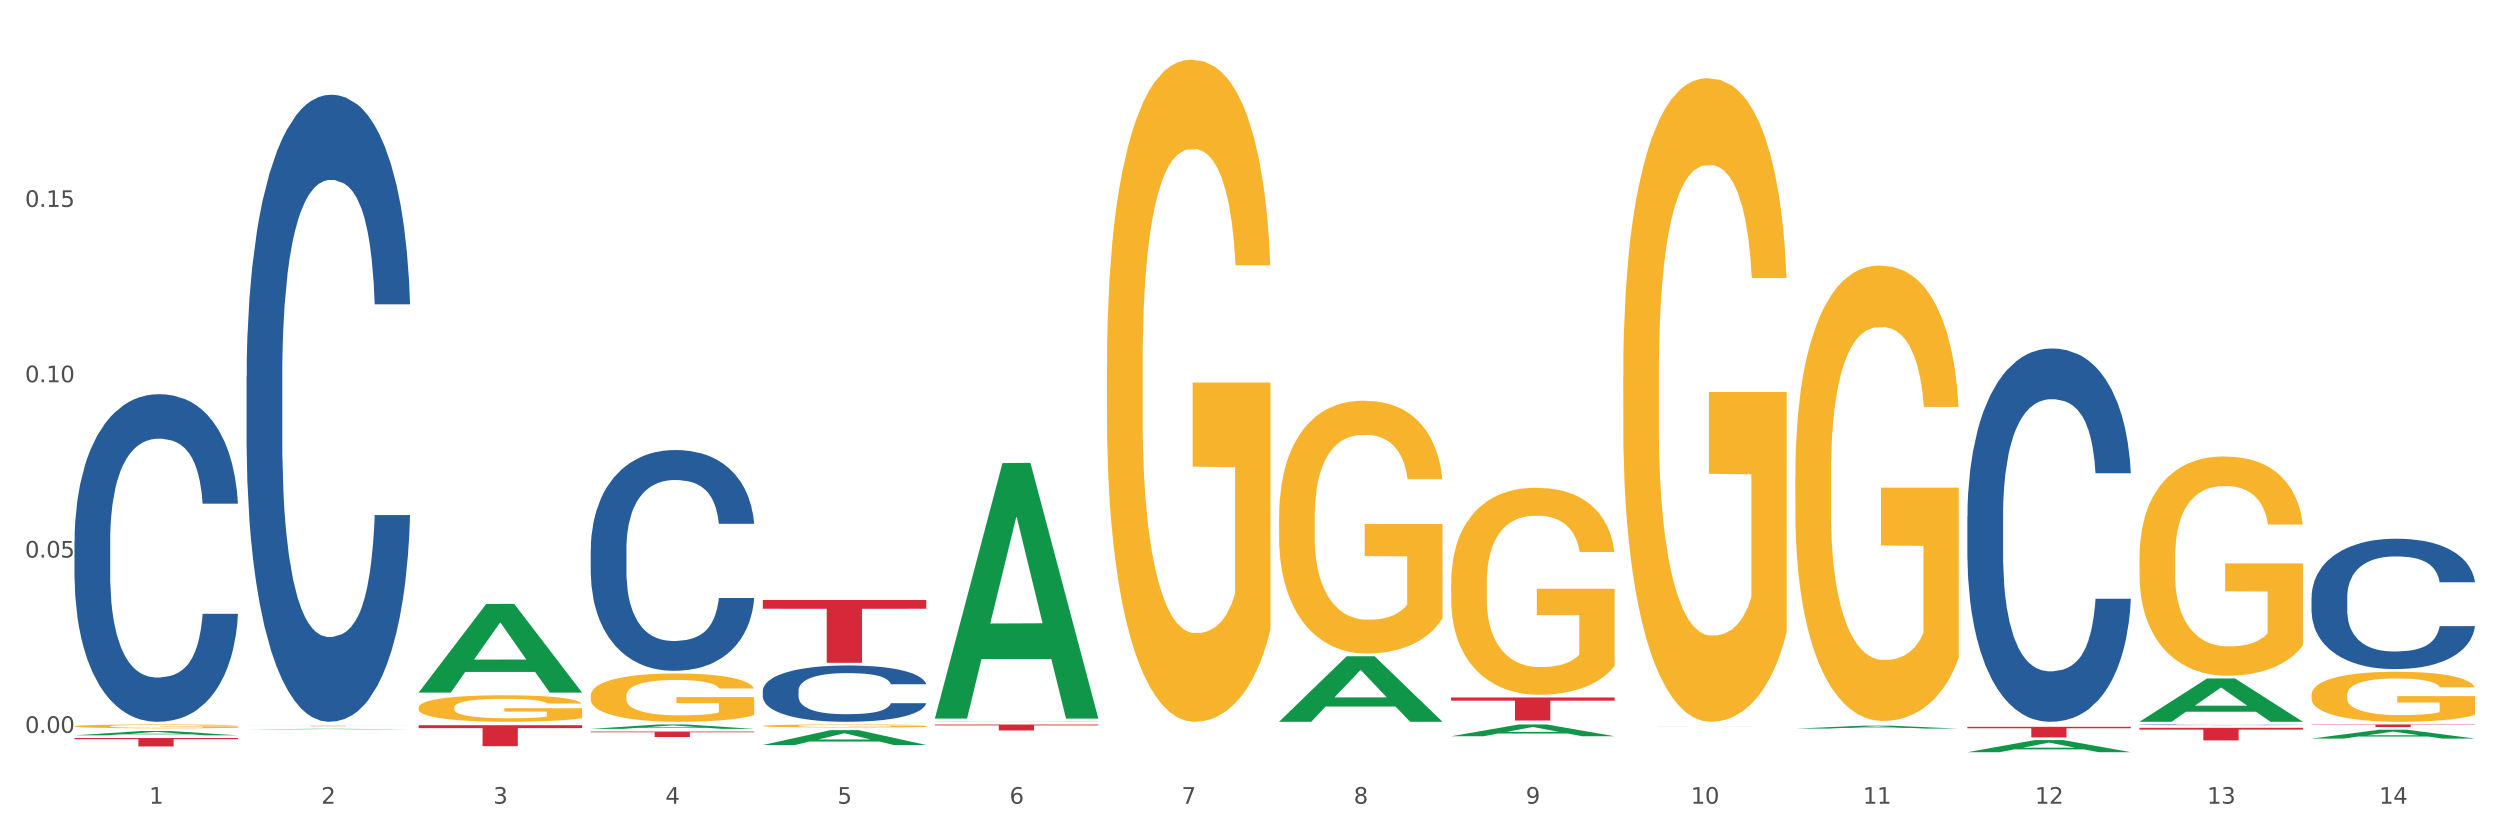 <?xml version="1.0" encoding="utf-8" standalone="no"?>
<!DOCTYPE svg PUBLIC "-//W3C//DTD SVG 1.1//EN"
  "http://www.w3.org/Graphics/SVG/1.1/DTD/svg11.dtd">
<svg xmlns:xlink="http://www.w3.org/1999/xlink" width="1080pt" height="360pt" viewBox="0 0 1080 360" xmlns="http://www.w3.org/2000/svg" version="1.1">
 <rect x="0" y="0" width="1080" height="360" fill="#333333" stroke="none"/>
 <defs>
  <style type="text/css">*{stroke-linejoin: round; stroke-linecap: butt}</style>
 </defs>
 <g id="figure_1">
  <g id="patch_1">
   <path d="M 0 360 
L 1080 360 
L 1080 0 
L 0 0 
z
" style="fill: #ffffff; stroke: #ffffff; stroke-linejoin: miter"/>
  </g>
  <g id="axes_1">
   <g id="matplotlib.axis_1">
    <g id="xtick_1">
     <g id="text_1">
      <!-- 1 -->
      <g style="fill: #4d4d4d" transform="translate(64.432 347.204) scale(0.096 -0.096)">
       <defs>
        <path id="DejaVuSans-31" d="M 794 531 
L 1825 531 
L 1825 4091 
L 703 3866 
L 703 4441 
L 1819 4666 
L 2450 4666 
L 2450 531 
L 3481 531 
L 3481 0 
L 794 0 
L 794 531 
z
" transform="scale(0.016)"/>
       </defs>
       <use xlink:href="#DejaVuSans-31"/>
      </g>
     </g>
    </g>
    <g id="xtick_2">
     <g id="text_2">
      <!-- 2 -->
      <g style="fill: #4d4d4d" transform="translate(138.771 347.204) scale(0.096 -0.096)">
       <defs>
        <path id="DejaVuSans-32" d="M 1228 531 
L 3431 531 
L 3431 0 
L 469 0 
L 469 531 
Q 828 903 1448 1529 
Q 2069 2156 2228 2338 
Q 2531 2678 2651 2914 
Q 2772 3150 2772 3378 
Q 2772 3750 2511 3984 
Q 2250 4219 1831 4219 
Q 1534 4219 1204 4116 
Q 875 4013 500 3803 
L 500 4441 
Q 881 4594 1212 4672 
Q 1544 4750 1819 4750 
Q 2544 4750 2975 4387 
Q 3406 4025 3406 3419 
Q 3406 3131 3298 2873 
Q 3191 2616 2906 2266 
Q 2828 2175 2409 1742 
Q 1991 1309 1228 531 
z
" transform="scale(0.016)"/>
       </defs>
       <use xlink:href="#DejaVuSans-32"/>
      </g>
     </g>
    </g>
    <g id="xtick_3">
     <g id="text_3">
      <!-- 3 -->
      <g style="fill: #4d4d4d" transform="translate(213.109 347.204) scale(0.096 -0.096)">
       <defs>
        <path id="DejaVuSans-33" d="M 2597 2516 
Q 3050 2419 3304 2112 
Q 3559 1806 3559 1356 
Q 3559 666 3084 287 
Q 2609 -91 1734 -91 
Q 1441 -91 1130 -33 
Q 819 25 488 141 
L 488 750 
Q 750 597 1062 519 
Q 1375 441 1716 441 
Q 2309 441 2620 675 
Q 2931 909 2931 1356 
Q 2931 1769 2642 2001 
Q 2353 2234 1838 2234 
L 1294 2234 
L 1294 2753 
L 1863 2753 
Q 2328 2753 2575 2939 
Q 2822 3125 2822 3475 
Q 2822 3834 2567 4026 
Q 2313 4219 1838 4219 
Q 1578 4219 1281 4162 
Q 984 4106 628 3988 
L 628 4550 
Q 988 4650 1302 4700 
Q 1616 4750 1894 4750 
Q 2613 4750 3031 4423 
Q 3450 4097 3450 3541 
Q 3450 3153 3228 2886 
Q 3006 2619 2597 2516 
z
" transform="scale(0.016)"/>
       </defs>
       <use xlink:href="#DejaVuSans-33"/>
      </g>
     </g>
    </g>
    <g id="xtick_4">
     <g id="text_4">
      <!-- 4 -->
      <g style="fill: #4d4d4d" transform="translate(287.448 347.204) scale(0.096 -0.096)">
       <defs>
        <path id="DejaVuSans-34" d="M 2419 4116 
L 825 1625 
L 2419 1625 
L 2419 4116 
z
M 2253 4666 
L 3047 4666 
L 3047 1625 
L 3713 1625 
L 3713 1100 
L 3047 1100 
L 3047 0 
L 2419 0 
L 2419 1100 
L 313 1100 
L 313 1709 
L 2253 4666 
z
" transform="scale(0.016)"/>
       </defs>
       <use xlink:href="#DejaVuSans-34"/>
      </g>
     </g>
    </g>
    <g id="xtick_5">
     <g id="text_5">
      <!-- 5 -->
      <g style="fill: #4d4d4d" transform="translate(361.787 347.204) scale(0.096 -0.096)">
       <defs>
        <path id="DejaVuSans-35" d="M 691 4666 
L 3169 4666 
L 3169 4134 
L 1269 4134 
L 1269 2991 
Q 1406 3038 1543 3061 
Q 1681 3084 1819 3084 
Q 2600 3084 3056 2656 
Q 3513 2228 3513 1497 
Q 3513 744 3044 326 
Q 2575 -91 1722 -91 
Q 1428 -91 1123 -41 
Q 819 9 494 109 
L 494 744 
Q 775 591 1075 516 
Q 1375 441 1709 441 
Q 2250 441 2565 725 
Q 2881 1009 2881 1497 
Q 2881 1984 2565 2268 
Q 2250 2553 1709 2553 
Q 1456 2553 1204 2497 
Q 953 2441 691 2322 
L 691 4666 
z
" transform="scale(0.016)"/>
       </defs>
       <use xlink:href="#DejaVuSans-35"/>
      </g>
     </g>
    </g>
    <g id="xtick_6">
     <g id="text_6">
      <!-- 6 -->
      <g style="fill: #4d4d4d" transform="translate(436.125 347.204) scale(0.096 -0.096)">
       <defs>
        <path id="DejaVuSans-36" d="M 2113 2584 
Q 1688 2584 1439 2293 
Q 1191 2003 1191 1497 
Q 1191 994 1439 701 
Q 1688 409 2113 409 
Q 2538 409 2786 701 
Q 3034 994 3034 1497 
Q 3034 2003 2786 2293 
Q 2538 2584 2113 2584 
z
M 3366 4563 
L 3366 3988 
Q 3128 4100 2886 4159 
Q 2644 4219 2406 4219 
Q 1781 4219 1451 3797 
Q 1122 3375 1075 2522 
Q 1259 2794 1537 2939 
Q 1816 3084 2150 3084 
Q 2853 3084 3261 2657 
Q 3669 2231 3669 1497 
Q 3669 778 3244 343 
Q 2819 -91 2113 -91 
Q 1303 -91 875 529 
Q 447 1150 447 2328 
Q 447 3434 972 4092 
Q 1497 4750 2381 4750 
Q 2619 4750 2861 4703 
Q 3103 4656 3366 4563 
z
" transform="scale(0.016)"/>
       </defs>
       <use xlink:href="#DejaVuSans-36"/>
      </g>
     </g>
    </g>
    <g id="xtick_7">
     <g id="text_7">
      <!-- 7 -->
      <g style="fill: #4d4d4d" transform="translate(510.464 347.204) scale(0.096 -0.096)">
       <defs>
        <path id="DejaVuSans-37" d="M 525 4666 
L 3525 4666 
L 3525 4397 
L 1831 0 
L 1172 0 
L 2766 4134 
L 525 4134 
L 525 4666 
z
" transform="scale(0.016)"/>
       </defs>
       <use xlink:href="#DejaVuSans-37"/>
      </g>
     </g>
    </g>
    <g id="xtick_8">
     <g id="text_8">
      <!-- 8 -->
      <g style="fill: #4d4d4d" transform="translate(584.803 347.204) scale(0.096 -0.096)">
       <defs>
        <path id="DejaVuSans-38" d="M 2034 2216 
Q 1584 2216 1326 1975 
Q 1069 1734 1069 1313 
Q 1069 891 1326 650 
Q 1584 409 2034 409 
Q 2484 409 2743 651 
Q 3003 894 3003 1313 
Q 3003 1734 2745 1975 
Q 2488 2216 2034 2216 
z
M 1403 2484 
Q 997 2584 770 2862 
Q 544 3141 544 3541 
Q 544 4100 942 4425 
Q 1341 4750 2034 4750 
Q 2731 4750 3128 4425 
Q 3525 4100 3525 3541 
Q 3525 3141 3298 2862 
Q 3072 2584 2669 2484 
Q 3125 2378 3379 2068 
Q 3634 1759 3634 1313 
Q 3634 634 3220 271 
Q 2806 -91 2034 -91 
Q 1263 -91 848 271 
Q 434 634 434 1313 
Q 434 1759 690 2068 
Q 947 2378 1403 2484 
z
M 1172 3481 
Q 1172 3119 1398 2916 
Q 1625 2713 2034 2713 
Q 2441 2713 2670 2916 
Q 2900 3119 2900 3481 
Q 2900 3844 2670 4047 
Q 2441 4250 2034 4250 
Q 1625 4250 1398 4047 
Q 1172 3844 1172 3481 
z
" transform="scale(0.016)"/>
       </defs>
       <use xlink:href="#DejaVuSans-38"/>
      </g>
     </g>
    </g>
    <g id="xtick_9">
     <g id="text_9">
      <!-- 9 -->
      <g style="fill: #4d4d4d" transform="translate(659.142 347.204) scale(0.096 -0.096)">
       <defs>
        <path id="DejaVuSans-39" d="M 703 97 
L 703 672 
Q 941 559 1184 500 
Q 1428 441 1663 441 
Q 2288 441 2617 861 
Q 2947 1281 2994 2138 
Q 2813 1869 2534 1725 
Q 2256 1581 1919 1581 
Q 1219 1581 811 2004 
Q 403 2428 403 3163 
Q 403 3881 828 4315 
Q 1253 4750 1959 4750 
Q 2769 4750 3195 4129 
Q 3622 3509 3622 2328 
Q 3622 1225 3098 567 
Q 2575 -91 1691 -91 
Q 1453 -91 1209 -44 
Q 966 3 703 97 
z
M 1959 2075 
Q 2384 2075 2632 2365 
Q 2881 2656 2881 3163 
Q 2881 3666 2632 3958 
Q 2384 4250 1959 4250 
Q 1534 4250 1286 3958 
Q 1038 3666 1038 3163 
Q 1038 2656 1286 2365 
Q 1534 2075 1959 2075 
z
" transform="scale(0.016)"/>
       </defs>
       <use xlink:href="#DejaVuSans-39"/>
      </g>
     </g>
    </g>
    <g id="xtick_10">
     <g id="text_10">
      <!-- 10 -->
      <g style="fill: #4d4d4d" transform="translate(730.426 347.204) scale(0.096 -0.096)">
       <defs>
        <path id="DejaVuSans-30" d="M 2034 4250 
Q 1547 4250 1301 3770 
Q 1056 3291 1056 2328 
Q 1056 1369 1301 889 
Q 1547 409 2034 409 
Q 2525 409 2770 889 
Q 3016 1369 3016 2328 
Q 3016 3291 2770 3770 
Q 2525 4250 2034 4250 
z
M 2034 4750 
Q 2819 4750 3233 4129 
Q 3647 3509 3647 2328 
Q 3647 1150 3233 529 
Q 2819 -91 2034 -91 
Q 1250 -91 836 529 
Q 422 1150 422 2328 
Q 422 3509 836 4129 
Q 1250 4750 2034 4750 
z
" transform="scale(0.016)"/>
       </defs>
       <use xlink:href="#DejaVuSans-31"/>
       <use xlink:href="#DejaVuSans-30" transform="translate(63.623 0)"/>
      </g>
     </g>
    </g>
    <g id="xtick_11">
     <g id="text_11">
      <!-- 11 -->
      <g style="fill: #4d4d4d" transform="translate(804.765 347.204) scale(0.096 -0.096)">
       <use xlink:href="#DejaVuSans-31"/>
       <use xlink:href="#DejaVuSans-31" transform="translate(63.623 0)"/>
      </g>
     </g>
    </g>
    <g id="xtick_12">
     <g id="text_12">
      <!-- 12 -->
      <g style="fill: #4d4d4d" transform="translate(879.104 347.204) scale(0.096 -0.096)">
       <use xlink:href="#DejaVuSans-31"/>
       <use xlink:href="#DejaVuSans-32" transform="translate(63.623 0)"/>
      </g>
     </g>
    </g>
    <g id="xtick_13">
     <g id="text_13">
      <!-- 13 -->
      <g style="fill: #4d4d4d" transform="translate(953.442 347.204) scale(0.096 -0.096)">
       <use xlink:href="#DejaVuSans-31"/>
       <use xlink:href="#DejaVuSans-33" transform="translate(63.623 0)"/>
      </g>
     </g>
    </g>
    <g id="xtick_14">
     <g id="text_14">
      <!-- 14 -->
      <g style="fill: #4d4d4d" transform="translate(1027.781 347.204) scale(0.096 -0.096)">
       <use xlink:href="#DejaVuSans-31"/>
       <use xlink:href="#DejaVuSans-34" transform="translate(63.623 0)"/>
      </g>
     </g>
    </g>
    <g id="xtick_15"/>
    <g id="xtick_16"/>
    <g id="xtick_17"/>
    <g id="xtick_18"/>
    <g id="xtick_19"/>
    <g id="xtick_20"/>
    <g id="xtick_21"/>
    <g id="xtick_22"/>
    <g id="xtick_23"/>
    <g id="xtick_24"/>
    <g id="xtick_25"/>
    <g id="xtick_26"/>
    <g id="xtick_27"/>
   </g>
   <g id="matplotlib.axis_2">
    <g id="ytick_1">
     <g id="text_15">
      <!-- 0.00 -->
      <g style="fill: #4d4d4d" transform="translate(10.8 316.615) scale(0.096 -0.096)">
       <defs>
        <path id="DejaVuSans-2e" d="M 684 794 
L 1344 794 
L 1344 0 
L 684 0 
L 684 794 
z
" transform="scale(0.016)"/>
       </defs>
       <use xlink:href="#DejaVuSans-30"/>
       <use xlink:href="#DejaVuSans-2e" transform="translate(63.623 0)"/>
       <use xlink:href="#DejaVuSans-30" transform="translate(95.41 0)"/>
       <use xlink:href="#DejaVuSans-30" transform="translate(159.033 0)"/>
      </g>
     </g>
    </g>
    <g id="ytick_2">
     <g id="text_16">
      <!-- 0.05 -->
      <g style="fill: #4d4d4d" transform="translate(10.8 240.872) scale(0.096 -0.096)">
       <use xlink:href="#DejaVuSans-30"/>
       <use xlink:href="#DejaVuSans-2e" transform="translate(63.623 0)"/>
       <use xlink:href="#DejaVuSans-30" transform="translate(95.41 0)"/>
       <use xlink:href="#DejaVuSans-35" transform="translate(159.033 0)"/>
      </g>
     </g>
    </g>
    <g id="ytick_3">
     <g id="text_17">
      <!-- 0.10 -->
      <g style="fill: #4d4d4d" transform="translate(10.8 165.128) scale(0.096 -0.096)">
       <use xlink:href="#DejaVuSans-30"/>
       <use xlink:href="#DejaVuSans-2e" transform="translate(63.623 0)"/>
       <use xlink:href="#DejaVuSans-31" transform="translate(95.41 0)"/>
       <use xlink:href="#DejaVuSans-30" transform="translate(159.033 0)"/>
      </g>
     </g>
    </g>
    <g id="ytick_4">
     <g id="text_18">
      <!-- 0.15 -->
      <g style="fill: #4d4d4d" transform="translate(10.8 89.384) scale(0.096 -0.096)">
       <use xlink:href="#DejaVuSans-30"/>
       <use xlink:href="#DejaVuSans-2e" transform="translate(63.623 0)"/>
       <use xlink:href="#DejaVuSans-31" transform="translate(95.41 0)"/>
       <use xlink:href="#DejaVuSans-35" transform="translate(159.033 0)"/>
      </g>
     </g>
    </g>
    <g id="ytick_5"/>
    <g id="ytick_6"/>
    <g id="ytick_7"/>
    <g id="ytick_8"/>
   </g>
   <g id="PolyCollection_1">
    <path d="M 32.175 317.666 
L 32.248 317.665 
L 61.37 315.78 
L 73.456 315.779 
L 102.797 317.67 
L 88.818 317.67 
L 82.484 317.23 
L 52.415 317.23 
L 52.197 317.237 
L 46.081 317.67 
L 32.175 317.67 
L 32.175 317.666 
L 56.201 316.967 
L 78.698 316.965 
L 67.559 316.182 
L 67.413 316.178 
L 67.267 316.184 
L 56.128 316.965 
L 56.201 316.967 
L 32.175 317.666 
z
" clip-path="url(#pec10b2ec08)" style="fill: #109648"/>
    <path d="M 924.24 314.421 
L 994.861 314.421 
L 994.861 315.175 
L 967.081 315.18 
L 967.081 319.841 
L 951.852 319.841 
L 951.852 315.18 
L 924.24 315.175 
L 924.24 314.426 
L 924.24 314.421 
z
" clip-path="url(#pec10b2ec08)" style="fill: #d62839"/>
    <path d="M 849.901 313.978 
L 920.523 313.978 
L 920.523 314.614 
L 892.742 314.618 
L 892.742 318.552 
L 877.514 318.552 
L 877.514 314.618 
L 849.901 314.614 
L 849.901 313.983 
L 849.901 313.978 
z
" clip-path="url(#pec10b2ec08)" style="fill: #d62839"/>
    <path d="M 626.885 301.306 
L 697.506 301.306 
L 697.506 302.689 
L 669.726 302.699 
L 669.726 311.261 
L 654.497 311.261 
L 654.497 302.699 
L 626.885 302.689 
L 626.885 301.315 
L 626.885 301.306 
z
" clip-path="url(#pec10b2ec08)" style="fill: #d62839"/>
    <path d="M 403.869 313.004 
L 474.49 313.004 
L 474.49 313.359 
L 446.71 313.361 
L 446.71 315.558 
L 431.481 315.558 
L 431.481 313.361 
L 403.869 313.359 
L 403.869 313.006 
L 403.869 313.004 
z
" clip-path="url(#pec10b2ec08)" style="fill: #d62839"/>
    <path d="M 329.53 259.21 
L 400.152 259.21 
L 400.152 262.98 
L 372.371 263.005 
L 372.371 286.334 
L 357.143 286.334 
L 357.143 263.005 
L 329.53 262.98 
L 329.53 259.236 
L 329.53 259.21 
z
" clip-path="url(#pec10b2ec08)" style="fill: #d62839"/>
    <path d="M 255.191 316.014 
L 325.813 316.014 
L 325.813 316.342 
L 298.033 316.345 
L 298.033 318.376 
L 282.804 318.376 
L 282.804 316.345 
L 255.191 316.342 
L 255.191 316.016 
L 255.191 316.014 
z
" clip-path="url(#pec10b2ec08)" style="fill: #d62839"/>
    <path d="M 180.852 313.284 
L 251.474 313.284 
L 251.474 314.544 
L 223.694 314.553 
L 223.694 322.354 
L 208.465 322.354 
L 208.465 314.553 
L 180.852 314.544 
L 180.852 313.292 
L 180.852 313.284 
z
" clip-path="url(#pec10b2ec08)" style="fill: #d62839"/>
    <path d="M 106.514 313.561 
L 177.135 313.561 
L 177.135 313.58 
L 149.355 313.58 
L 149.355 313.694 
L 134.126 313.694 
L 134.126 313.58 
L 106.514 313.58 
L 106.514 313.561 
L 106.514 313.561 
z
" clip-path="url(#pec10b2ec08)" style="fill: #d62839"/>
    <path d="M 32.175 318.819 
L 102.797 318.819 
L 102.797 319.327 
L 75.017 319.33 
L 75.017 322.474 
L 59.788 322.474 
L 59.788 319.33 
L 32.175 319.327 
L 32.175 318.822 
L 32.175 318.819 
z
" clip-path="url(#pec10b2ec08)" style="fill: #d62839"/>
    <path d="M 32.175 233.88 
L 32.258 233.751 
L 32.258 230.132 
L 32.509 225.22 
L 33.427 216.172 
L 34.596 209.322 
L 36.599 201.308 
L 37.684 197.948 
L 39.104 194.199 
L 42.025 188.125 
L 45.364 182.954 
L 47.702 180.111 
L 49.455 178.301 
L 53.378 175.07 
L 55.632 173.648 
L 57.969 172.485 
L 59.973 171.709 
L 63.312 170.805 
L 65.983 170.417 
L 69.072 170.288 
L 71.66 170.417 
L 75.082 170.934 
L 80.091 172.485 
L 82.011 173.39 
L 84.599 174.941 
L 87.27 177.009 
L 89.44 179.077 
L 91.945 182.05 
L 94.533 185.927 
L 97.037 190.839 
L 98.79 195.363 
L 100.209 200.145 
L 101.461 205.961 
L 102.379 212.295 
L 102.797 217.594 
L 87.52 217.594 
L 87.103 212.812 
L 86.268 207.642 
L 85.434 204.152 
L 84.515 201.308 
L 83.096 198.077 
L 81.844 196.009 
L 79.757 193.553 
L 77.837 192.002 
L 76.251 191.097 
L 74.331 190.322 
L 70.241 189.546 
L 67.319 189.546 
L 65.482 189.805 
L 63.229 190.451 
L 61.309 191.356 
L 59.055 192.907 
L 57.302 194.587 
L 55.549 196.784 
L 54.547 198.336 
L 53.044 201.179 
L 52.043 203.506 
L 50.707 207.512 
L 49.956 210.356 
L 48.62 217.723 
L 48.036 223.152 
L 47.785 226.9 
L 47.618 231.036 
L 47.618 251.2 
L 48.119 260.248 
L 48.537 264.125 
L 49.204 268.52 
L 50.457 274.207 
L 52.293 279.765 
L 54.213 283.772 
L 55.799 286.227 
L 57.302 288.037 
L 58.804 289.459 
L 60.641 290.751 
L 62.143 291.527 
L 64.397 292.302 
L 67.069 292.69 
L 69.155 292.69 
L 73.413 292.044 
L 75.333 291.397 
L 77.169 290.493 
L 79.173 289.071 
L 80.759 287.52 
L 81.677 286.357 
L 83.18 283.901 
L 84.348 281.316 
L 85.35 278.343 
L 86.018 275.758 
L 86.769 271.88 
L 87.353 267.486 
L 87.52 265.159 
L 102.797 265.159 
L 102.463 269.812 
L 101.879 274.336 
L 100.71 280.411 
L 99.792 283.901 
L 98.372 288.166 
L 96.87 291.785 
L 94.783 295.792 
L 92.863 298.765 
L 90.86 301.35 
L 88.689 303.676 
L 84.766 306.908 
L 83.347 307.813 
L 80.341 309.364 
L 78.004 310.268 
L 74.581 311.173 
L 71.075 311.69 
L 67.402 311.819 
L 64.147 311.561 
L 60.557 310.785 
L 58.303 310.01 
L 55.799 308.847 
L 52.877 307.037 
L 50.123 304.84 
L 47.535 302.255 
L 45.114 299.282 
L 42.86 295.921 
L 39.938 290.363 
L 37.768 284.935 
L 36.182 279.894 
L 35.097 275.629 
L 34.011 270.2 
L 33.427 266.452 
L 32.509 257.404 
L 32.175 249.003 
L 32.175 233.88 
z
" clip-path="url(#pec10b2ec08)" style="fill: #255c99"/>
    <path d="M 106.514 162.637 
L 106.597 162.39 
L 106.597 155.463 
L 106.848 146.061 
L 107.766 128.743 
L 108.935 115.631 
L 110.938 100.293 
L 112.023 93.86 
L 113.442 86.686 
L 116.364 75.058 
L 119.703 65.162 
L 122.04 59.719 
L 123.794 56.255 
L 127.717 50.07 
L 129.971 47.349 
L 132.308 45.122 
L 134.312 43.638 
L 137.651 41.906 
L 140.322 41.164 
L 143.411 40.917 
L 145.998 41.164 
L 149.421 42.154 
L 154.43 45.122 
L 156.35 46.854 
L 158.937 49.823 
L 161.609 53.781 
L 163.779 57.74 
L 166.283 63.43 
L 168.871 70.852 
L 171.376 80.253 
L 173.129 88.912 
L 174.548 98.066 
L 175.8 109.199 
L 176.718 121.321 
L 177.135 131.465 
L 161.859 131.465 
L 161.442 122.311 
L 160.607 112.415 
L 159.772 105.735 
L 158.854 100.293 
L 157.435 94.108 
L 156.183 90.149 
L 154.096 85.449 
L 152.176 82.48 
L 150.59 80.748 
L 148.67 79.264 
L 144.579 77.779 
L 141.658 77.779 
L 139.821 78.274 
L 137.567 79.511 
L 135.647 81.243 
L 133.393 84.212 
L 131.64 87.428 
L 129.887 91.634 
L 128.886 94.602 
L 127.383 100.045 
L 126.381 104.498 
L 125.046 112.168 
L 124.294 117.61 
L 122.959 131.712 
L 122.374 142.103 
L 122.124 149.278 
L 121.957 157.194 
L 121.957 195.789 
L 122.458 213.107 
L 122.875 220.529 
L 123.543 228.94 
L 124.795 239.826 
L 126.632 250.464 
L 128.552 258.134 
L 130.138 262.834 
L 131.64 266.298 
L 133.143 269.019 
L 134.979 271.493 
L 136.482 272.978 
L 138.736 274.462 
L 141.407 275.204 
L 143.494 275.204 
L 147.751 273.967 
L 149.671 272.73 
L 151.508 270.998 
L 153.511 268.277 
L 155.097 265.308 
L 156.016 263.082 
L 157.518 258.381 
L 158.687 253.433 
L 159.689 247.743 
L 160.357 242.795 
L 161.108 235.373 
L 161.692 226.961 
L 161.859 222.508 
L 177.135 222.508 
L 176.802 231.414 
L 176.217 240.073 
L 175.049 251.701 
L 174.13 258.381 
L 172.711 266.545 
L 171.209 273.472 
L 169.122 281.142 
L 167.202 286.832 
L 165.198 291.78 
L 163.028 296.233 
L 159.104 302.418 
L 157.685 304.15 
L 154.68 307.119 
L 152.343 308.851 
L 148.92 310.582 
L 145.414 311.572 
L 141.741 311.819 
L 138.486 311.325 
L 134.896 309.84 
L 132.642 308.356 
L 130.138 306.129 
L 127.216 302.666 
L 124.461 298.46 
L 121.874 293.512 
L 119.453 287.822 
L 117.199 281.389 
L 114.277 270.751 
L 112.107 260.36 
L 110.521 250.712 
L 109.435 242.547 
L 108.35 232.157 
L 107.766 224.982 
L 106.848 207.664 
L 106.514 191.583 
L 106.514 162.637 
z
" clip-path="url(#pec10b2ec08)" style="fill: #255c99"/>
    <path d="M 255.191 237.266 
L 255.275 237.179 
L 255.275 234.74 
L 255.525 231.43 
L 256.443 225.332 
L 257.612 220.716 
L 259.615 215.315 
L 260.701 213.05 
L 262.12 210.524 
L 265.041 206.43 
L 268.381 202.946 
L 270.718 201.029 
L 272.471 199.81 
L 276.394 197.632 
L 278.648 196.674 
L 280.986 195.89 
L 282.989 195.367 
L 286.328 194.758 
L 288.999 194.496 
L 292.088 194.409 
L 294.676 194.496 
L 298.098 194.845 
L 303.107 195.89 
L 305.027 196.5 
L 307.615 197.545 
L 310.286 198.939 
L 312.457 200.333 
L 314.961 202.336 
L 317.549 204.949 
L 320.053 208.259 
L 321.806 211.308 
L 323.225 214.531 
L 324.477 218.451 
L 325.396 222.719 
L 325.813 226.29 
L 310.537 226.29 
L 310.119 223.067 
L 309.284 219.583 
L 308.45 217.231 
L 307.531 215.315 
L 306.112 213.137 
L 304.86 211.744 
L 302.773 210.089 
L 300.853 209.043 
L 299.267 208.434 
L 297.347 207.911 
L 293.257 207.388 
L 290.335 207.388 
L 288.499 207.562 
L 286.245 207.998 
L 284.325 208.608 
L 282.071 209.653 
L 280.318 210.785 
L 278.565 212.266 
L 277.563 213.312 
L 276.06 215.228 
L 275.059 216.796 
L 273.723 219.496 
L 272.972 221.412 
L 271.636 226.378 
L 271.052 230.036 
L 270.801 232.562 
L 270.634 235.35 
L 270.634 248.938 
L 271.135 255.036 
L 271.553 257.649 
L 272.22 260.611 
L 273.473 264.443 
L 275.309 268.189 
L 277.229 270.889 
L 278.815 272.544 
L 280.318 273.764 
L 281.82 274.722 
L 283.657 275.593 
L 285.159 276.116 
L 287.413 276.638 
L 290.085 276.9 
L 292.172 276.9 
L 296.429 276.464 
L 298.349 276.028 
L 300.185 275.419 
L 302.189 274.461 
L 303.775 273.415 
L 304.693 272.631 
L 306.196 270.976 
L 307.364 269.234 
L 308.366 267.231 
L 309.034 265.489 
L 309.785 262.875 
L 310.37 259.914 
L 310.537 258.346 
L 325.813 258.346 
L 325.479 261.482 
L 324.895 264.53 
L 323.726 268.624 
L 322.808 270.976 
L 321.389 273.851 
L 319.886 276.29 
L 317.799 278.99 
L 315.879 280.994 
L 313.876 282.736 
L 311.705 284.304 
L 307.782 286.481 
L 306.363 287.091 
L 303.358 288.136 
L 301.02 288.746 
L 297.598 289.356 
L 294.092 289.704 
L 290.419 289.791 
L 287.163 289.617 
L 283.573 289.094 
L 281.32 288.572 
L 278.815 287.788 
L 275.893 286.568 
L 273.139 285.088 
L 270.551 283.345 
L 268.13 281.342 
L 265.876 279.077 
L 262.955 275.332 
L 260.784 271.673 
L 259.198 268.276 
L 258.113 265.401 
L 257.028 261.743 
L 256.443 259.217 
L 255.525 253.119 
L 255.191 247.457 
L 255.191 237.266 
z
" clip-path="url(#pec10b2ec08)" style="fill: #255c99"/>
    <path d="M 998.578 312.968 
L 1069.2 312.968 
L 1069.2 313.124 
L 1041.42 313.125 
L 1041.42 314.091 
L 1026.191 314.091 
L 1026.191 313.125 
L 998.578 313.124 
L 998.578 312.969 
L 998.578 312.968 
z
" clip-path="url(#pec10b2ec08)" style="fill: #d62839"/>
    <path d="M 329.53 298.417 
L 329.613 298.395 
L 329.613 297.773 
L 329.864 296.928 
L 330.782 295.373 
L 331.951 294.195 
L 333.954 292.817 
L 335.039 292.239 
L 336.458 291.594 
L 339.38 290.55 
L 342.719 289.661 
L 345.057 289.172 
L 346.81 288.861 
L 350.733 288.305 
L 352.987 288.06 
L 355.324 287.86 
L 357.328 287.727 
L 360.667 287.571 
L 363.338 287.505 
L 366.427 287.483 
L 369.015 287.505 
L 372.437 287.594 
L 377.446 287.86 
L 379.366 288.016 
L 381.954 288.283 
L 384.625 288.638 
L 386.795 288.994 
L 389.3 289.505 
L 391.887 290.172 
L 394.392 291.016 
L 396.145 291.794 
L 397.564 292.617 
L 398.816 293.617 
L 399.734 294.706 
L 400.152 295.617 
L 384.875 295.617 
L 384.458 294.795 
L 383.623 293.906 
L 382.788 293.306 
L 381.87 292.817 
L 380.451 292.261 
L 379.199 291.905 
L 377.112 291.483 
L 375.192 291.216 
L 373.606 291.061 
L 371.686 290.928 
L 367.595 290.794 
L 364.674 290.794 
L 362.837 290.839 
L 360.583 290.95 
L 358.663 291.105 
L 356.41 291.372 
L 354.656 291.661 
L 352.903 292.039 
L 351.902 292.305 
L 350.399 292.794 
L 349.397 293.195 
L 348.062 293.883 
L 347.31 294.372 
L 345.975 295.639 
L 345.391 296.573 
L 345.14 297.217 
L 344.973 297.929 
L 344.973 301.396 
L 345.474 302.951 
L 345.891 303.618 
L 346.559 304.374 
L 347.811 305.352 
L 349.648 306.307 
L 351.568 306.996 
L 353.154 307.419 
L 354.656 307.73 
L 356.159 307.974 
L 357.996 308.197 
L 359.498 308.33 
L 361.752 308.463 
L 364.423 308.53 
L 366.51 308.53 
L 370.768 308.419 
L 372.688 308.308 
L 374.524 308.152 
L 376.528 307.908 
L 378.114 307.641 
L 379.032 307.441 
L 380.534 307.019 
L 381.703 306.574 
L 382.705 306.063 
L 383.373 305.618 
L 384.124 304.952 
L 384.708 304.196 
L 384.875 303.796 
L 400.152 303.796 
L 399.818 304.596 
L 399.233 305.374 
L 398.065 306.419 
L 397.146 307.019 
L 395.727 307.752 
L 394.225 308.374 
L 392.138 309.063 
L 390.218 309.575 
L 388.214 310.019 
L 386.044 310.419 
L 382.121 310.975 
L 380.701 311.13 
L 377.696 311.397 
L 375.359 311.553 
L 371.936 311.708 
L 368.43 311.797 
L 364.757 311.819 
L 361.502 311.775 
L 357.912 311.642 
L 355.658 311.508 
L 353.154 311.308 
L 350.232 310.997 
L 347.477 310.619 
L 344.89 310.175 
L 342.469 309.663 
L 340.215 309.086 
L 337.293 308.13 
L 335.123 307.196 
L 333.537 306.33 
L 332.452 305.596 
L 331.366 304.663 
L 330.782 304.018 
L 329.864 302.462 
L 329.53 301.018 
L 329.53 298.417 
z
" clip-path="url(#pec10b2ec08)" style="fill: #255c99"/>
    <path d="M 924.24 313.105 
L 924.323 313.105 
L 924.323 313.097 
L 924.573 313.086 
L 925.492 313.067 
L 926.66 313.052 
L 928.664 313.035 
L 929.749 313.028 
L 931.168 313.02 
L 934.09 313.007 
L 937.429 312.995 
L 939.766 312.989 
L 941.519 312.985 
L 945.443 312.978 
L 947.697 312.975 
L 950.034 312.973 
L 952.037 312.971 
L 955.377 312.969 
L 958.048 312.968 
L 961.136 312.968 
L 963.724 312.968 
L 967.147 312.97 
L 972.155 312.973 
L 974.075 312.975 
L 976.663 312.978 
L 979.335 312.983 
L 981.505 312.987 
L 984.009 312.993 
L 986.597 313.002 
L 989.101 313.012 
L 990.854 313.022 
L 992.273 313.032 
L 993.526 313.045 
L 994.444 313.059 
L 994.861 313.07 
L 979.585 313.07 
L 979.168 313.06 
L 978.333 313.049 
L 977.498 313.041 
L 976.58 313.035 
L 975.161 313.028 
L 973.908 313.023 
L 971.822 313.018 
L 969.902 313.015 
L 968.316 313.013 
L 966.396 313.011 
L 962.305 313.01 
L 959.383 313.01 
L 957.547 313.01 
L 955.293 313.012 
L 953.373 313.013 
L 951.119 313.017 
L 949.366 313.02 
L 947.613 313.025 
L 946.611 313.028 
L 945.109 313.035 
L 944.107 313.04 
L 942.771 313.048 
L 942.02 313.054 
L 940.685 313.07 
L 940.1 313.082 
L 939.85 313.09 
L 939.683 313.099 
L 939.683 313.142 
L 940.184 313.162 
L 940.601 313.17 
L 941.269 313.179 
L 942.521 313.192 
L 944.358 313.204 
L 946.278 313.212 
L 947.864 313.218 
L 949.366 313.221 
L 950.869 313.224 
L 952.705 313.227 
L 954.208 313.229 
L 956.462 313.231 
L 959.133 313.231 
L 961.22 313.231 
L 965.477 313.23 
L 967.397 313.229 
L 969.234 313.227 
L 971.237 313.224 
L 972.823 313.22 
L 973.742 313.218 
L 975.244 313.213 
L 976.413 313.207 
L 977.415 313.201 
L 978.082 313.195 
L 978.834 313.187 
L 979.418 313.177 
L 979.585 313.172 
L 994.861 313.172 
L 994.527 313.182 
L 993.943 313.192 
L 992.774 313.205 
L 991.856 313.213 
L 990.437 313.222 
L 988.934 313.229 
L 986.847 313.238 
L 984.927 313.244 
L 982.924 313.25 
L 980.754 313.255 
L 976.83 313.262 
L 975.411 313.264 
L 972.406 313.267 
L 970.069 313.269 
L 966.646 313.271 
L 963.14 313.272 
L 959.467 313.273 
L 956.211 313.272 
L 952.622 313.27 
L 950.368 313.269 
L 947.864 313.266 
L 944.942 313.262 
L 942.187 313.258 
L 939.599 313.252 
L 937.178 313.246 
L 934.925 313.238 
L 932.003 313.226 
L 929.832 313.215 
L 928.246 313.204 
L 927.161 313.195 
L 926.076 313.183 
L 925.492 313.175 
L 924.573 313.156 
L 924.24 313.137 
L 924.24 313.105 
z
" clip-path="url(#pec10b2ec08)" style="fill: #255c99"/>
    <path d="M 998.578 258.031 
L 998.662 257.98 
L 998.662 256.54 
L 998.912 254.585 
L 999.83 250.985 
L 1000.999 248.258 
L 1003.003 245.069 
L 1004.088 243.732 
L 1005.507 242.24 
L 1008.429 239.823 
L 1011.768 237.765 
L 1014.105 236.634 
L 1015.858 235.914 
L 1019.781 234.628 
L 1022.035 234.062 
L 1024.373 233.599 
L 1026.376 233.291 
L 1029.715 232.93 
L 1032.387 232.776 
L 1035.475 232.725 
L 1038.063 232.776 
L 1041.486 232.982 
L 1046.494 233.599 
L 1048.414 233.959 
L 1051.002 234.576 
L 1053.673 235.399 
L 1055.844 236.222 
L 1058.348 237.405 
L 1060.936 238.948 
L 1063.44 240.903 
L 1065.193 242.703 
L 1066.612 244.606 
L 1067.864 246.921 
L 1068.783 249.441 
L 1069.2 251.55 
L 1053.924 251.55 
L 1053.506 249.647 
L 1052.671 247.59 
L 1051.837 246.201 
L 1050.918 245.069 
L 1049.499 243.783 
L 1048.247 242.96 
L 1046.16 241.983 
L 1044.24 241.366 
L 1042.654 241.006 
L 1040.734 240.697 
L 1036.644 240.389 
L 1033.722 240.389 
L 1031.886 240.492 
L 1029.632 240.749 
L 1027.712 241.109 
L 1025.458 241.726 
L 1023.705 242.395 
L 1021.952 243.269 
L 1020.95 243.886 
L 1019.448 245.018 
L 1018.446 245.944 
L 1017.11 247.538 
L 1016.359 248.67 
L 1015.023 251.602 
L 1014.439 253.762 
L 1014.188 255.254 
L 1014.022 256.9 
L 1014.022 264.924 
L 1014.522 268.524 
L 1014.94 270.067 
L 1015.608 271.816 
L 1016.86 274.079 
L 1018.696 276.291 
L 1020.616 277.885 
L 1022.202 278.863 
L 1023.705 279.583 
L 1025.207 280.149 
L 1027.044 280.663 
L 1028.547 280.972 
L 1030.8 281.28 
L 1033.472 281.435 
L 1035.559 281.435 
L 1039.816 281.177 
L 1041.736 280.92 
L 1043.572 280.56 
L 1045.576 279.994 
L 1047.162 279.377 
L 1048.08 278.914 
L 1049.583 277.937 
L 1050.752 276.908 
L 1051.753 275.725 
L 1052.421 274.696 
L 1053.172 273.153 
L 1053.757 271.405 
L 1053.924 270.479 
L 1069.2 270.479 
L 1068.866 272.33 
L 1068.282 274.131 
L 1067.113 276.548 
L 1066.195 277.937 
L 1064.776 279.634 
L 1063.273 281.075 
L 1061.186 282.669 
L 1059.266 283.852 
L 1057.263 284.881 
L 1055.092 285.807 
L 1051.169 287.093 
L 1049.75 287.453 
L 1046.745 288.07 
L 1044.407 288.43 
L 1040.985 288.79 
L 1037.479 288.996 
L 1033.806 289.047 
L 1030.55 288.944 
L 1026.96 288.636 
L 1024.707 288.327 
L 1022.202 287.864 
L 1019.281 287.144 
L 1016.526 286.27 
L 1013.938 285.241 
L 1011.517 284.058 
L 1009.263 282.72 
L 1006.342 280.509 
L 1004.171 278.348 
L 1002.585 276.342 
L 1001.5 274.645 
L 1000.415 272.485 
L 999.83 270.993 
L 998.912 267.393 
L 998.578 264.049 
L 998.578 258.031 
z
" clip-path="url(#pec10b2ec08)" style="fill: #255c99"/>
    <path d="M 998.578 300.188 
L 998.662 300.168 
L 998.662 299.457 
L 998.828 298.845 
L 999.662 297.364 
L 1000.913 296.14 
L 1001.83 295.488 
L 1002.747 294.955 
L 1003.831 294.422 
L 1005.165 293.869 
L 1007.583 293.059 
L 1009.084 292.645 
L 1010.918 292.21 
L 1014.253 291.578 
L 1016.671 291.223 
L 1019.173 290.927 
L 1023.258 290.571 
L 1025.926 290.413 
L 1028.761 290.295 
L 1032.18 290.216 
L 1034.765 290.196 
L 1040.434 290.255 
L 1045.27 290.433 
L 1047.605 290.571 
L 1050.607 290.808 
L 1052.191 290.966 
L 1054.775 291.282 
L 1057.444 291.697 
L 1059.278 292.052 
L 1062.029 292.724 
L 1064.114 293.395 
L 1066.032 294.224 
L 1067.032 294.797 
L 1067.783 295.33 
L 1068.45 295.942 
L 1069.117 296.91 
L 1054.108 296.91 
L 1053.525 296.219 
L 1052.608 295.567 
L 1051.274 294.935 
L 1050.106 294.54 
L 1048.105 294.047 
L 1046.271 293.731 
L 1044.353 293.494 
L 1042.019 293.296 
L 1040.184 293.198 
L 1037.599 293.119 
L 1032.513 293.138 
L 1029.095 293.296 
L 1026.76 293.494 
L 1025.259 293.671 
L 1023.925 293.869 
L 1022.425 294.145 
L 1020.674 294.56 
L 1019.423 294.935 
L 1018.172 295.409 
L 1017.172 295.883 
L 1016.255 296.436 
L 1015.504 297.029 
L 1014.92 297.641 
L 1014.42 298.391 
L 1014.003 299.635 
L 1014.003 302.341 
L 1014.17 302.953 
L 1014.587 303.762 
L 1015.087 304.375 
L 1015.921 305.105 
L 1016.671 305.599 
L 1018.089 306.31 
L 1019.673 306.902 
L 1020.924 307.277 
L 1022.174 307.593 
L 1024.342 308.028 
L 1026.76 308.383 
L 1028.845 308.601 
L 1031.68 308.798 
L 1033.597 308.877 
L 1035.265 308.916 
L 1039.35 308.916 
L 1042.269 308.857 
L 1045.52 308.719 
L 1048.022 308.541 
L 1050.106 308.324 
L 1052.441 307.969 
L 1053.942 307.633 
L 1053.942 303.506 
L 1035.598 303.486 
L 1035.598 300.741 
L 1069.2 300.741 
L 1069.2 308.798 
L 1067.783 309.213 
L 1066.198 309.588 
L 1064.531 309.924 
L 1062.029 310.338 
L 1059.028 310.733 
L 1056.36 311.01 
L 1053.525 311.247 
L 1050.19 311.464 
L 1045.854 311.661 
L 1043.186 311.74 
L 1039.851 311.8 
L 1035.932 311.819 
L 1032.513 311.78 
L 1029.178 311.681 
L 1025.676 311.503 
L 1022.258 311.247 
L 1019.673 310.99 
L 1017.088 310.674 
L 1014.337 310.259 
L 1012.169 309.864 
L 1010.501 309.509 
L 1008.667 309.055 
L 1006.666 308.462 
L 1005.165 307.929 
L 1003.831 307.376 
L 1002.414 306.665 
L 1001.413 306.053 
L 1000.413 305.283 
L 999.829 304.71 
L 999.162 303.822 
L 998.662 302.578 
L 998.578 300.188 
z
" clip-path="url(#pec10b2ec08)" style="fill: #f7b32b"/>
    <path d="M 924.24 240.97 
L 924.323 240.884 
L 924.323 237.769 
L 924.49 235.087 
L 925.323 228.597 
L 926.574 223.233 
L 927.491 220.377 
L 928.408 218.041 
L 929.492 215.705 
L 930.826 213.282 
L 933.244 209.734 
L 934.745 207.917 
L 936.58 206.014 
L 939.915 203.245 
L 942.333 201.688 
L 944.834 200.39 
L 948.92 198.832 
L 951.588 198.14 
L 954.423 197.621 
L 957.841 197.275 
L 960.426 197.188 
L 966.096 197.448 
L 970.932 198.227 
L 973.266 198.832 
L 976.268 199.871 
L 977.852 200.563 
L 980.437 201.947 
L 983.105 203.764 
L 984.939 205.322 
L 987.691 208.264 
L 989.775 211.205 
L 991.693 214.84 
L 992.693 217.349 
L 993.444 219.685 
L 994.111 222.367 
L 994.778 226.607 
L 979.77 226.607 
L 979.186 223.579 
L 978.269 220.723 
L 976.935 217.954 
L 975.768 216.224 
L 973.766 214.061 
L 971.932 212.676 
L 970.014 211.638 
L 967.68 210.773 
L 965.845 210.34 
L 963.261 209.994 
L 958.175 210.081 
L 954.756 210.773 
L 952.422 211.638 
L 950.921 212.417 
L 949.587 213.282 
L 948.086 214.493 
L 946.335 216.31 
L 945.084 217.954 
L 943.834 220.031 
L 942.833 222.108 
L 941.916 224.53 
L 941.165 227.126 
L 940.582 229.808 
L 940.081 233.096 
L 939.665 238.548 
L 939.665 250.402 
L 939.831 253.084 
L 940.248 256.631 
L 940.749 259.314 
L 941.582 262.515 
L 942.333 264.678 
L 943.75 267.793 
L 945.334 270.389 
L 946.585 272.033 
L 947.836 273.418 
L 950.004 275.321 
L 952.422 276.879 
L 954.506 277.83 
L 957.341 278.696 
L 959.259 279.042 
L 960.926 279.215 
L 965.012 279.215 
L 967.93 278.955 
L 971.182 278.349 
L 973.683 277.571 
L 975.768 276.619 
L 978.102 275.061 
L 979.603 273.591 
L 979.603 255.507 
L 961.26 255.42 
L 961.26 243.393 
L 994.861 243.393 
L 994.861 278.696 
L 993.444 280.513 
L 991.86 282.157 
L 990.192 283.628 
L 987.691 285.445 
L 984.689 287.175 
L 982.021 288.386 
L 979.186 289.425 
L 975.851 290.377 
L 971.515 291.242 
L 968.847 291.588 
L 965.512 291.848 
L 961.593 291.934 
L 958.175 291.761 
L 954.84 291.328 
L 951.338 290.55 
L 947.919 289.425 
L 945.334 288.3 
L 942.75 286.916 
L 939.998 285.098 
L 937.83 283.368 
L 936.163 281.811 
L 934.328 279.82 
L 932.327 277.225 
L 930.826 274.888 
L 929.492 272.466 
L 928.075 269.351 
L 927.074 266.668 
L 926.074 263.294 
L 925.49 260.785 
L 924.823 256.891 
L 924.323 251.44 
L 924.24 240.97 
z
" clip-path="url(#pec10b2ec08)" style="fill: #f7b32b"/>
    <path d="M 775.562 205.628 
L 775.645 205.448 
L 775.645 198.979 
L 775.812 193.408 
L 776.646 179.93 
L 777.897 168.788 
L 778.814 162.858 
L 779.731 158.006 
L 780.815 153.154 
L 782.149 148.122 
L 784.567 140.755 
L 786.068 136.981 
L 787.902 133.027 
L 791.237 127.277 
L 793.655 124.042 
L 796.157 121.347 
L 800.242 118.112 
L 802.91 116.674 
L 805.745 115.596 
L 809.164 114.877 
L 811.748 114.698 
L 817.418 115.237 
L 822.254 116.854 
L 824.589 118.112 
L 827.59 120.268 
L 829.175 121.706 
L 831.759 124.581 
L 834.427 128.355 
L 836.262 131.59 
L 839.013 137.7 
L 841.098 143.81 
L 843.015 151.357 
L 844.016 156.569 
L 844.766 161.421 
L 845.433 166.991 
L 846.1 175.797 
L 831.092 175.797 
L 830.509 169.507 
L 829.592 163.577 
L 828.257 157.826 
L 827.09 154.232 
L 825.089 149.74 
L 823.255 146.865 
L 821.337 144.708 
L 819.002 142.911 
L 817.168 142.013 
L 814.583 141.294 
L 809.497 141.473 
L 806.079 142.911 
L 803.744 144.708 
L 802.243 146.325 
L 800.909 148.122 
L 799.408 150.638 
L 797.657 154.412 
L 796.407 157.826 
L 795.156 162.139 
L 794.156 166.452 
L 793.238 171.484 
L 792.488 176.875 
L 791.904 182.446 
L 791.404 189.275 
L 790.987 200.596 
L 790.987 225.215 
L 791.154 230.786 
L 791.571 238.154 
L 792.071 243.725 
L 792.905 250.374 
L 793.655 254.866 
L 795.073 261.336 
L 796.657 266.727 
L 797.908 270.141 
L 799.158 273.016 
L 801.326 276.97 
L 803.744 280.204 
L 805.829 282.181 
L 808.663 283.978 
L 810.581 284.697 
L 812.249 285.056 
L 816.334 285.056 
L 819.253 284.517 
L 822.504 283.259 
L 825.006 281.642 
L 827.09 279.665 
L 829.425 276.431 
L 830.926 273.376 
L 830.926 235.818 
L 812.582 235.638 
L 812.582 210.659 
L 846.184 210.659 
L 846.184 283.978 
L 844.766 287.752 
L 843.182 291.166 
L 841.515 294.221 
L 839.013 297.995 
L 836.012 301.589 
L 833.344 304.105 
L 830.509 306.261 
L 827.174 308.238 
L 822.838 310.035 
L 820.17 310.754 
L 816.835 311.293 
L 812.916 311.473 
L 809.497 311.113 
L 806.162 310.215 
L 802.66 308.598 
L 799.242 306.261 
L 796.657 303.925 
L 794.072 301.05 
L 791.321 297.276 
L 789.153 293.682 
L 787.485 290.448 
L 785.651 286.314 
L 783.65 280.923 
L 782.149 276.071 
L 780.815 271.04 
L 779.398 264.57 
L 778.397 258.999 
L 777.396 251.991 
L 776.813 246.78 
L 776.146 238.693 
L 775.645 227.372 
L 775.562 205.628 
z
" clip-path="url(#pec10b2ec08)" style="fill: #f7b32b"/>
    <path d="M 701.223 162.246 
L 701.307 161.993 
L 701.307 152.851 
L 701.474 144.978 
L 702.307 125.932 
L 703.558 110.188 
L 704.475 101.808 
L 705.392 94.951 
L 706.476 88.095 
L 707.81 80.984 
L 710.228 70.573 
L 711.729 65.24 
L 713.563 59.653 
L 716.899 51.527 
L 719.317 46.956 
L 721.818 43.147 
L 725.903 38.576 
L 728.572 36.544 
L 731.406 35.021 
L 734.825 34.005 
L 737.41 33.751 
L 743.08 34.513 
L 747.915 36.798 
L 750.25 38.576 
L 753.252 41.623 
L 754.836 43.655 
L 757.421 47.718 
L 760.089 53.051 
L 761.923 57.622 
L 764.675 66.256 
L 766.759 74.89 
L 768.677 85.555 
L 769.677 92.92 
L 770.428 99.776 
L 771.095 107.649 
L 771.762 120.092 
L 756.754 120.092 
L 756.17 111.204 
L 755.253 102.824 
L 753.919 94.697 
L 752.751 89.619 
L 750.75 83.27 
L 748.916 79.207 
L 746.998 76.16 
L 744.664 73.62 
L 742.829 72.35 
L 740.245 71.335 
L 735.159 71.589 
L 731.74 73.62 
L 729.405 76.16 
L 727.905 78.445 
L 726.571 80.984 
L 725.07 84.54 
L 723.319 89.872 
L 722.068 94.697 
L 720.817 100.792 
L 719.817 106.887 
L 718.9 113.997 
L 718.149 121.615 
L 717.566 129.488 
L 717.065 139.138 
L 716.648 155.136 
L 716.648 189.926 
L 716.815 197.799 
L 717.232 208.21 
L 717.732 216.083 
L 718.566 225.478 
L 719.317 231.827 
L 720.734 240.969 
L 722.318 248.587 
L 723.569 253.412 
L 724.82 257.475 
L 726.987 263.062 
L 729.405 267.633 
L 731.49 270.427 
L 734.325 272.966 
L 736.242 273.982 
L 737.91 274.49 
L 741.996 274.49 
L 744.914 273.728 
L 748.166 271.95 
L 750.667 269.665 
L 752.751 266.871 
L 755.086 262.3 
L 756.587 257.983 
L 756.587 204.909 
L 738.244 204.655 
L 738.244 169.357 
L 771.845 169.357 
L 771.845 272.966 
L 770.428 278.299 
L 768.844 283.124 
L 767.176 287.441 
L 764.675 292.774 
L 761.673 297.852 
L 759.005 301.408 
L 756.17 304.455 
L 752.835 307.248 
L 748.499 309.788 
L 745.831 310.804 
L 742.496 311.565 
L 738.577 311.819 
L 735.159 311.311 
L 731.823 310.042 
L 728.321 307.756 
L 724.903 304.455 
L 722.318 301.154 
L 719.733 297.091 
L 716.982 291.758 
L 714.814 286.679 
L 713.147 282.108 
L 711.312 276.267 
L 709.311 268.649 
L 707.81 261.792 
L 706.476 254.682 
L 705.059 245.54 
L 704.058 237.668 
L 703.058 227.764 
L 702.474 220.4 
L 701.807 208.972 
L 701.307 192.974 
L 701.223 162.246 
z
" clip-path="url(#pec10b2ec08)" style="fill: #f7b32b"/>
    <path d="M 626.885 252.053 
L 626.968 251.972 
L 626.968 249.031 
L 627.135 246.5 
L 627.969 240.374 
L 629.219 235.311 
L 630.136 232.616 
L 631.054 230.411 
L 632.138 228.206 
L 633.472 225.919 
L 635.89 222.57 
L 637.39 220.855 
L 639.225 219.059 
L 642.56 216.445 
L 644.978 214.975 
L 647.479 213.75 
L 651.565 212.28 
L 654.233 211.627 
L 657.068 211.137 
L 660.486 210.81 
L 663.071 210.728 
L 668.741 210.973 
L 673.577 211.708 
L 675.911 212.28 
L 678.913 213.26 
L 680.497 213.913 
L 683.082 215.22 
L 685.75 216.935 
L 687.584 218.405 
L 690.336 221.182 
L 692.42 223.959 
L 694.338 227.389 
L 695.339 229.757 
L 696.089 231.962 
L 696.756 234.494 
L 697.423 238.496 
L 682.415 238.496 
L 681.831 235.638 
L 680.914 232.942 
L 679.58 230.329 
L 678.413 228.696 
L 676.412 226.654 
L 674.577 225.347 
L 672.66 224.367 
L 670.325 223.55 
L 668.491 223.142 
L 665.906 222.815 
L 660.82 222.897 
L 657.401 223.55 
L 655.067 224.367 
L 653.566 225.102 
L 652.232 225.919 
L 650.731 227.062 
L 648.98 228.777 
L 647.729 230.329 
L 646.479 232.289 
L 645.478 234.249 
L 644.561 236.536 
L 643.811 238.986 
L 643.227 241.518 
L 642.727 244.621 
L 642.31 249.767 
L 642.31 260.955 
L 642.476 263.487 
L 642.893 266.836 
L 643.394 269.367 
L 644.227 272.389 
L 644.978 274.431 
L 646.395 277.371 
L 647.979 279.821 
L 649.23 281.373 
L 650.481 282.68 
L 652.649 284.476 
L 655.067 285.946 
L 657.151 286.845 
L 659.986 287.661 
L 661.904 287.988 
L 663.571 288.151 
L 667.657 288.151 
L 670.575 287.906 
L 673.827 287.335 
L 676.328 286.6 
L 678.413 285.701 
L 680.747 284.231 
L 682.248 282.843 
L 682.248 265.774 
L 663.905 265.692 
L 663.905 254.34 
L 697.506 254.34 
L 697.506 287.661 
L 696.089 289.377 
L 694.505 290.928 
L 692.837 292.317 
L 690.336 294.032 
L 687.334 295.665 
L 684.666 296.808 
L 681.831 297.789 
L 678.496 298.687 
L 674.16 299.504 
L 671.492 299.83 
L 668.157 300.075 
L 664.238 300.157 
L 660.82 299.994 
L 657.485 299.585 
L 653.983 298.85 
L 650.564 297.789 
L 647.979 296.727 
L 645.395 295.42 
L 642.643 293.705 
L 640.475 292.072 
L 638.808 290.602 
L 636.974 288.723 
L 634.972 286.273 
L 633.472 284.068 
L 632.138 281.781 
L 630.72 278.841 
L 629.72 276.309 
L 628.719 273.124 
L 628.135 270.756 
L 627.468 267.081 
L 626.968 261.935 
L 626.885 252.053 
z
" clip-path="url(#pec10b2ec08)" style="fill: #f7b32b"/>
    <path d="M 552.546 223.583 
L 552.629 223.483 
L 552.629 219.891 
L 552.796 216.798 
L 553.63 209.316 
L 554.881 203.13 
L 555.798 199.838 
L 556.715 197.144 
L 557.799 194.45 
L 559.133 191.657 
L 561.551 187.566 
L 563.052 185.471 
L 564.886 183.276 
L 568.221 180.084 
L 570.639 178.288 
L 573.141 176.791 
L 577.226 174.996 
L 579.894 174.197 
L 582.729 173.599 
L 586.148 173.2 
L 588.732 173.1 
L 594.402 173.399 
L 599.238 174.297 
L 601.573 174.996 
L 604.574 176.193 
L 606.158 176.991 
L 608.743 178.587 
L 611.411 180.682 
L 613.246 182.478 
L 615.997 185.87 
L 618.082 189.262 
L 619.999 193.453 
L 621 196.346 
L 621.75 199.04 
L 622.417 202.132 
L 623.084 207.021 
L 608.076 207.021 
L 607.493 203.529 
L 606.575 200.237 
L 605.241 197.044 
L 604.074 195.049 
L 602.073 192.555 
L 600.239 190.958 
L 598.321 189.761 
L 595.986 188.764 
L 594.152 188.265 
L 591.567 187.866 
L 586.481 187.965 
L 583.063 188.764 
L 580.728 189.761 
L 579.227 190.659 
L 577.893 191.657 
L 576.392 193.054 
L 574.641 195.149 
L 573.391 197.044 
L 572.14 199.439 
L 571.139 201.833 
L 570.222 204.627 
L 569.472 207.62 
L 568.888 210.713 
L 568.388 214.504 
L 567.971 220.789 
L 567.971 234.457 
L 568.138 237.55 
L 568.555 241.641 
L 569.055 244.734 
L 569.889 248.425 
L 570.639 250.919 
L 572.057 254.511 
L 573.641 257.504 
L 574.891 259.399 
L 576.142 260.996 
L 578.31 263.191 
L 580.728 264.986 
L 582.812 266.084 
L 585.647 267.082 
L 587.565 267.481 
L 589.233 267.68 
L 593.318 267.68 
L 596.236 267.381 
L 599.488 266.683 
L 601.99 265.785 
L 604.074 264.687 
L 606.409 262.891 
L 607.909 261.195 
L 607.909 240.344 
L 589.566 240.244 
L 589.566 226.376 
L 623.168 226.376 
L 623.168 267.082 
L 621.75 269.177 
L 620.166 271.072 
L 618.499 272.768 
L 615.997 274.864 
L 612.996 276.859 
L 610.327 278.256 
L 607.493 279.453 
L 604.157 280.55 
L 599.822 281.548 
L 597.154 281.947 
L 593.818 282.246 
L 589.9 282.346 
L 586.481 282.147 
L 583.146 281.648 
L 579.644 280.75 
L 576.226 279.453 
L 573.641 278.156 
L 571.056 276.56 
L 568.305 274.464 
L 566.137 272.469 
L 564.469 270.673 
L 562.635 268.379 
L 560.634 265.386 
L 559.133 262.692 
L 557.799 259.898 
L 556.381 256.307 
L 555.381 253.214 
L 554.38 249.323 
L 553.797 246.43 
L 553.13 241.94 
L 552.629 235.655 
L 552.546 223.583 
z
" clip-path="url(#pec10b2ec08)" style="fill: #f7b32b"/>
    <path d="M 478.207 157.948 
L 478.291 157.687 
L 478.291 148.282 
L 478.457 140.183 
L 479.291 120.59 
L 480.542 104.393 
L 481.459 95.772 
L 482.376 88.719 
L 483.46 81.665 
L 484.794 74.35 
L 487.212 63.64 
L 488.713 58.153 
L 490.547 52.406 
L 493.882 44.046 
L 496.3 39.344 
L 498.802 35.425 
L 502.887 30.723 
L 505.555 28.633 
L 508.39 27.066 
L 511.809 26.021 
L 514.394 25.759 
L 520.063 26.543 
L 524.899 28.894 
L 527.234 30.723 
L 530.236 33.858 
L 531.82 35.948 
L 534.405 40.128 
L 537.073 45.614 
L 538.907 50.316 
L 541.658 59.198 
L 543.743 68.081 
L 545.661 79.053 
L 546.661 86.629 
L 547.412 93.682 
L 548.079 101.781 
L 548.746 114.582 
L 533.737 114.582 
L 533.154 105.438 
L 532.237 96.817 
L 530.903 88.458 
L 529.735 83.233 
L 527.734 76.702 
L 525.9 72.522 
L 523.982 69.387 
L 521.648 66.774 
L 519.813 65.468 
L 517.228 64.423 
L 512.142 64.685 
L 508.724 66.774 
L 506.389 69.387 
L 504.888 71.738 
L 503.554 74.35 
L 502.054 78.008 
L 500.303 83.494 
L 499.052 88.458 
L 497.801 94.727 
L 496.801 100.997 
L 495.884 108.312 
L 495.133 116.149 
L 494.549 124.248 
L 494.049 134.175 
L 493.632 150.633 
L 493.632 186.423 
L 493.799 194.522 
L 494.216 205.233 
L 494.716 213.331 
L 495.55 222.997 
L 496.3 229.528 
L 497.718 238.933 
L 499.302 246.77 
L 500.553 251.734 
L 501.803 255.914 
L 503.971 261.661 
L 506.389 266.363 
L 508.474 269.237 
L 511.309 271.849 
L 513.226 272.894 
L 514.894 273.417 
L 518.979 273.417 
L 521.898 272.633 
L 525.149 270.804 
L 527.651 268.453 
L 529.735 265.58 
L 532.07 260.877 
L 533.571 256.436 
L 533.571 201.837 
L 515.227 201.575 
L 515.227 165.263 
L 548.829 165.263 
L 548.829 271.849 
L 547.412 277.335 
L 545.827 282.299 
L 544.16 286.74 
L 541.658 292.226 
L 538.657 297.451 
L 535.989 301.108 
L 533.154 304.243 
L 529.819 307.117 
L 525.483 309.729 
L 522.815 310.774 
L 519.48 311.558 
L 515.561 311.819 
L 512.142 311.297 
L 508.807 309.991 
L 505.305 307.639 
L 501.887 304.243 
L 499.302 300.847 
L 496.717 296.667 
L 493.966 291.181 
L 491.798 285.956 
L 490.13 281.254 
L 488.296 275.245 
L 486.295 267.408 
L 484.794 260.355 
L 483.46 253.04 
L 482.043 243.635 
L 481.042 235.537 
L 480.042 225.348 
L 479.458 217.772 
L 478.791 206.016 
L 478.291 189.558 
L 478.207 157.948 
z
" clip-path="url(#pec10b2ec08)" style="fill: #f7b32b"/>
    <path d="M 403.869 311.697 
L 403.952 311.697 
L 403.952 311.689 
L 404.119 311.683 
L 404.952 311.667 
L 406.203 311.655 
L 407.12 311.648 
L 408.037 311.642 
L 409.121 311.637 
L 410.455 311.631 
L 412.873 311.622 
L 414.374 311.618 
L 416.209 311.613 
L 419.544 311.607 
L 421.962 311.603 
L 424.463 311.6 
L 428.549 311.596 
L 431.217 311.594 
L 434.052 311.593 
L 437.47 311.592 
L 440.055 311.592 
L 445.725 311.593 
L 450.561 311.595 
L 452.895 311.596 
L 455.897 311.599 
L 457.481 311.6 
L 460.066 311.604 
L 462.734 311.608 
L 464.568 311.612 
L 467.32 311.619 
L 469.404 311.626 
L 471.322 311.635 
L 472.322 311.641 
L 473.073 311.646 
L 473.74 311.653 
L 474.407 311.663 
L 459.399 311.663 
L 458.815 311.655 
L 457.898 311.649 
L 456.564 311.642 
L 455.397 311.638 
L 453.396 311.633 
L 451.561 311.629 
L 449.643 311.627 
L 447.309 311.625 
L 445.475 311.624 
L 442.89 311.623 
L 437.804 311.623 
L 434.385 311.625 
L 432.051 311.627 
L 430.55 311.629 
L 429.216 311.631 
L 427.715 311.634 
L 425.964 311.638 
L 424.713 311.642 
L 423.463 311.647 
L 422.462 311.652 
L 421.545 311.658 
L 420.794 311.664 
L 420.211 311.67 
L 419.711 311.678 
L 419.294 311.691 
L 419.294 311.72 
L 419.46 311.726 
L 419.877 311.735 
L 420.378 311.741 
L 421.211 311.749 
L 421.962 311.754 
L 423.379 311.761 
L 424.963 311.768 
L 426.214 311.772 
L 427.465 311.775 
L 429.633 311.78 
L 432.051 311.783 
L 434.135 311.786 
L 436.97 311.788 
L 438.888 311.788 
L 440.555 311.789 
L 444.641 311.789 
L 447.559 311.788 
L 450.811 311.787 
L 453.312 311.785 
L 455.397 311.783 
L 457.731 311.779 
L 459.232 311.775 
L 459.232 311.732 
L 440.889 311.732 
L 440.889 311.703 
L 474.49 311.703 
L 474.49 311.788 
L 473.073 311.792 
L 471.489 311.796 
L 469.821 311.799 
L 467.32 311.804 
L 464.318 311.808 
L 461.65 311.811 
L 458.815 311.813 
L 455.48 311.816 
L 451.144 311.818 
L 448.476 311.819 
L 445.141 311.819 
L 441.222 311.819 
L 437.804 311.819 
L 434.469 311.818 
L 430.967 311.816 
L 427.548 311.813 
L 424.963 311.811 
L 422.379 311.807 
L 419.627 311.803 
L 417.459 311.799 
L 415.792 311.795 
L 413.957 311.79 
L 411.956 311.784 
L 410.455 311.778 
L 409.121 311.773 
L 407.704 311.765 
L 406.703 311.759 
L 405.703 311.751 
L 405.119 311.745 
L 404.452 311.735 
L 403.952 311.722 
L 403.869 311.697 
z
" clip-path="url(#pec10b2ec08)" style="fill: #f7b32b"/>
    <path d="M 329.53 313.567 
L 329.613 313.565 
L 329.613 313.523 
L 329.78 313.486 
L 330.614 313.397 
L 331.864 313.324 
L 332.782 313.285 
L 333.699 313.253 
L 334.783 313.221 
L 336.117 313.188 
L 338.535 313.14 
L 340.036 313.115 
L 341.87 313.089 
L 345.205 313.051 
L 347.623 313.03 
L 350.124 313.012 
L 354.21 312.991 
L 356.878 312.981 
L 359.713 312.974 
L 363.131 312.969 
L 365.716 312.968 
L 371.386 312.972 
L 376.222 312.982 
L 378.557 312.991 
L 381.558 313.005 
L 383.142 313.014 
L 385.727 313.033 
L 388.395 313.058 
L 390.23 313.079 
L 392.981 313.12 
L 395.066 313.16 
L 396.983 313.209 
L 397.984 313.244 
L 398.734 313.276 
L 399.401 313.312 
L 400.068 313.37 
L 385.06 313.37 
L 384.476 313.329 
L 383.559 313.29 
L 382.225 313.252 
L 381.058 313.228 
L 379.057 313.199 
L 377.222 313.18 
L 375.305 313.166 
L 372.97 313.154 
L 371.136 313.148 
L 368.551 313.143 
L 363.465 313.144 
L 360.046 313.154 
L 357.712 313.166 
L 356.211 313.176 
L 354.877 313.188 
L 353.376 313.205 
L 351.625 313.23 
L 350.375 313.252 
L 349.124 313.28 
L 348.123 313.309 
L 347.206 313.342 
L 346.456 313.377 
L 345.872 313.414 
L 345.372 313.459 
L 344.955 313.533 
L 344.955 313.695 
L 345.122 313.732 
L 345.539 313.781 
L 346.039 313.817 
L 346.873 313.861 
L 347.623 313.891 
L 349.04 313.933 
L 350.625 313.969 
L 351.875 313.991 
L 353.126 314.01 
L 355.294 314.036 
L 357.712 314.057 
L 359.796 314.07 
L 362.631 314.082 
L 364.549 314.087 
L 366.216 314.089 
L 370.302 314.089 
L 373.22 314.086 
L 376.472 314.077 
L 378.973 314.067 
L 381.058 314.054 
L 383.392 314.033 
L 384.893 314.012 
L 384.893 313.765 
L 366.55 313.764 
L 366.55 313.6 
L 400.152 313.6 
L 400.152 314.082 
L 398.734 314.107 
L 397.15 314.13 
L 395.482 314.15 
L 392.981 314.174 
L 389.979 314.198 
L 387.311 314.215 
L 384.476 314.229 
L 381.141 314.242 
L 376.806 314.254 
L 374.137 314.258 
L 370.802 314.262 
L 366.884 314.263 
L 363.465 314.261 
L 360.13 314.255 
L 356.628 314.244 
L 353.209 314.229 
L 350.625 314.213 
L 348.04 314.195 
L 345.288 314.17 
L 343.121 314.146 
L 341.453 314.125 
L 339.619 314.098 
L 337.618 314.062 
L 336.117 314.03 
L 334.783 313.997 
L 333.365 313.954 
L 332.365 313.918 
L 331.364 313.872 
L 330.781 313.837 
L 330.113 313.784 
L 329.613 313.71 
L 329.53 313.567 
z
" clip-path="url(#pec10b2ec08)" style="fill: #f7b32b"/>
    <path d="M 255.191 300.588 
L 255.275 300.569 
L 255.275 299.883 
L 255.441 299.292 
L 256.275 297.862 
L 257.526 296.68 
L 258.443 296.05 
L 259.36 295.535 
L 260.444 295.021 
L 261.778 294.487 
L 264.196 293.705 
L 265.697 293.305 
L 267.531 292.885 
L 270.866 292.275 
L 273.284 291.932 
L 275.786 291.646 
L 279.871 291.302 
L 282.539 291.15 
L 285.374 291.036 
L 288.793 290.959 
L 291.377 290.94 
L 297.047 290.997 
L 301.883 291.169 
L 304.218 291.302 
L 307.219 291.531 
L 308.804 291.684 
L 311.388 291.989 
L 314.057 292.389 
L 315.891 292.733 
L 318.642 293.381 
L 320.727 294.029 
L 322.645 294.83 
L 323.645 295.383 
L 324.395 295.898 
L 325.062 296.489 
L 325.73 297.423 
L 310.721 297.423 
L 310.138 296.756 
L 309.221 296.127 
L 307.886 295.516 
L 306.719 295.135 
L 304.718 294.658 
L 302.884 294.353 
L 300.966 294.124 
L 298.631 293.934 
L 296.797 293.838 
L 294.212 293.762 
L 289.126 293.781 
L 285.708 293.934 
L 283.373 294.124 
L 281.872 294.296 
L 280.538 294.487 
L 279.037 294.754 
L 277.286 295.154 
L 276.036 295.516 
L 274.785 295.974 
L 273.785 296.432 
L 272.867 296.966 
L 272.117 297.538 
L 271.533 298.129 
L 271.033 298.853 
L 270.616 300.055 
L 270.616 302.667 
L 270.783 303.258 
L 271.2 304.04 
L 271.7 304.631 
L 272.534 305.336 
L 273.284 305.813 
L 274.702 306.499 
L 276.286 307.071 
L 277.537 307.434 
L 278.787 307.739 
L 280.955 308.158 
L 283.373 308.502 
L 285.458 308.711 
L 288.292 308.902 
L 290.21 308.978 
L 291.878 309.016 
L 295.963 309.016 
L 298.882 308.959 
L 302.133 308.826 
L 304.635 308.654 
L 306.719 308.444 
L 309.054 308.101 
L 310.555 307.777 
L 310.555 303.792 
L 292.211 303.773 
L 292.211 301.122 
L 325.813 301.122 
L 325.813 308.902 
L 324.395 309.302 
L 322.811 309.665 
L 321.144 309.989 
L 318.642 310.389 
L 315.641 310.771 
L 312.973 311.038 
L 310.138 311.266 
L 306.803 311.476 
L 302.467 311.667 
L 299.799 311.743 
L 296.464 311.8 
L 292.545 311.819 
L 289.126 311.781 
L 285.791 311.686 
L 282.289 311.514 
L 278.871 311.266 
L 276.286 311.019 
L 273.701 310.713 
L 270.95 310.313 
L 268.782 309.932 
L 267.114 309.588 
L 265.28 309.15 
L 263.279 308.578 
L 261.778 308.063 
L 260.444 307.529 
L 259.027 306.843 
L 258.026 306.252 
L 257.025 305.508 
L 256.442 304.955 
L 255.775 304.097 
L 255.275 302.896 
L 255.191 300.588 
z
" clip-path="url(#pec10b2ec08)" style="fill: #f7b32b"/>
    <path d="M 849.901 223.005 
L 849.984 222.857 
L 849.984 218.733 
L 850.235 213.136 
L 851.153 202.826 
L 852.322 195.02 
L 854.325 185.888 
L 855.41 182.059 
L 856.829 177.787 
L 859.751 170.865 
L 863.09 164.973 
L 865.428 161.733 
L 867.181 159.671 
L 871.104 155.989 
L 873.358 154.368 
L 875.695 153.043 
L 877.699 152.159 
L 881.038 151.128 
L 883.709 150.686 
L 886.798 150.539 
L 889.386 150.686 
L 892.808 151.275 
L 897.817 153.043 
L 899.737 154.074 
L 902.325 155.841 
L 904.996 158.198 
L 907.166 160.555 
L 909.671 163.942 
L 912.258 168.361 
L 914.763 173.958 
L 916.516 179.113 
L 917.935 184.563 
L 919.187 191.19 
L 920.105 198.408 
L 920.523 204.446 
L 905.246 204.446 
L 904.829 198.997 
L 903.994 193.105 
L 903.159 189.128 
L 902.241 185.888 
L 900.822 182.206 
L 899.57 179.849 
L 897.483 177.051 
L 895.563 175.283 
L 893.977 174.252 
L 892.057 173.369 
L 887.966 172.485 
L 885.045 172.485 
L 883.208 172.779 
L 880.954 173.516 
L 879.034 174.547 
L 876.78 176.314 
L 875.027 178.229 
L 873.274 180.733 
L 872.273 182.5 
L 870.77 185.741 
L 869.768 188.392 
L 868.433 192.958 
L 867.681 196.198 
L 866.346 204.594 
L 865.761 210.78 
L 865.511 215.051 
L 865.344 219.764 
L 865.344 242.741 
L 865.845 253.051 
L 866.262 257.47 
L 866.93 262.478 
L 868.182 268.959 
L 870.019 275.292 
L 871.939 279.858 
L 873.525 282.656 
L 875.027 284.718 
L 876.53 286.339 
L 878.367 287.811 
L 879.869 288.695 
L 882.123 289.579 
L 884.794 290.021 
L 886.881 290.021 
L 891.139 289.284 
L 893.059 288.548 
L 894.895 287.517 
L 896.899 285.897 
L 898.485 284.129 
L 899.403 282.804 
L 900.905 280.005 
L 902.074 277.059 
L 903.076 273.672 
L 903.744 270.726 
L 904.495 266.307 
L 905.079 261.3 
L 905.246 258.648 
L 920.523 258.648 
L 920.189 263.951 
L 919.604 269.106 
L 918.436 276.028 
L 917.517 280.005 
L 916.098 284.866 
L 914.596 288.99 
L 912.509 293.556 
L 910.589 296.943 
L 908.585 299.889 
L 906.415 302.54 
L 902.491 306.222 
L 901.072 307.253 
L 898.067 309.021 
L 895.73 310.052 
L 892.307 311.083 
L 888.801 311.672 
L 885.128 311.819 
L 881.873 311.525 
L 878.283 310.641 
L 876.029 309.757 
L 873.525 308.432 
L 870.603 306.37 
L 867.848 303.866 
L 865.261 300.92 
L 862.84 297.532 
L 860.586 293.703 
L 857.664 287.37 
L 855.494 281.183 
L 853.908 275.439 
L 852.823 270.579 
L 851.737 264.393 
L 851.153 260.121 
L 850.235 249.811 
L 849.901 240.237 
L 849.901 223.005 
z
" clip-path="url(#pec10b2ec08)" style="fill: #255c99"/>
    <path d="M 180.852 305.652 
L 180.936 305.642 
L 180.936 305.265 
L 181.103 304.94 
L 181.936 304.155 
L 183.187 303.506 
L 184.104 303.16 
L 185.021 302.877 
L 186.105 302.595 
L 187.439 302.301 
L 189.857 301.872 
L 191.358 301.652 
L 193.192 301.422 
L 196.528 301.087 
L 198.946 300.898 
L 201.447 300.741 
L 205.533 300.553 
L 208.201 300.469 
L 211.036 300.406 
L 214.454 300.364 
L 217.039 300.354 
L 222.709 300.385 
L 227.545 300.48 
L 229.879 300.553 
L 232.881 300.678 
L 234.465 300.762 
L 237.05 300.93 
L 239.718 301.15 
L 241.552 301.338 
L 244.304 301.694 
L 246.388 302.05 
L 248.306 302.49 
L 249.306 302.794 
L 250.057 303.076 
L 250.724 303.401 
L 251.391 303.914 
L 236.383 303.914 
L 235.799 303.547 
L 234.882 303.202 
L 233.548 302.867 
L 232.38 302.657 
L 230.379 302.396 
L 228.545 302.228 
L 226.627 302.103 
L 224.293 301.998 
L 222.458 301.945 
L 219.874 301.904 
L 214.788 301.914 
L 211.369 301.998 
L 209.034 302.103 
L 207.534 302.197 
L 206.2 302.301 
L 204.699 302.448 
L 202.948 302.668 
L 201.697 302.867 
L 200.446 303.118 
L 199.446 303.369 
L 198.529 303.663 
L 197.778 303.977 
L 197.195 304.301 
L 196.694 304.699 
L 196.277 305.359 
L 196.277 306.793 
L 196.444 307.118 
L 196.861 307.547 
L 197.361 307.872 
L 198.195 308.259 
L 198.946 308.521 
L 200.363 308.898 
L 201.947 309.212 
L 203.198 309.411 
L 204.449 309.579 
L 206.616 309.809 
L 209.034 309.997 
L 211.119 310.113 
L 213.954 310.217 
L 215.871 310.259 
L 217.539 310.28 
L 221.625 310.28 
L 224.543 310.249 
L 227.795 310.175 
L 230.296 310.081 
L 232.38 309.966 
L 234.715 309.778 
L 236.216 309.6 
L 236.216 307.411 
L 217.873 307.401 
L 217.873 305.945 
L 251.474 305.945 
L 251.474 310.217 
L 250.057 310.437 
L 248.473 310.636 
L 246.805 310.814 
L 244.304 311.034 
L 241.302 311.243 
L 238.634 311.39 
L 235.799 311.516 
L 232.464 311.631 
L 228.128 311.736 
L 225.46 311.777 
L 222.125 311.809 
L 218.206 311.819 
L 214.788 311.798 
L 211.452 311.746 
L 207.951 311.652 
L 204.532 311.516 
L 201.947 311.38 
L 199.362 311.212 
L 196.611 310.992 
L 194.443 310.783 
L 192.776 310.594 
L 190.941 310.353 
L 188.94 310.039 
L 187.439 309.757 
L 186.105 309.463 
L 184.688 309.086 
L 183.687 308.762 
L 182.687 308.354 
L 182.103 308.05 
L 181.436 307.579 
L 180.936 306.919 
L 180.852 305.652 
z
" clip-path="url(#pec10b2ec08)" style="fill: #f7b32b"/>
    <path d="M 32.175 313.736 
L 32.258 313.735 
L 32.258 313.68 
L 32.425 313.633 
L 33.259 313.519 
L 34.51 313.425 
L 35.427 313.375 
L 36.344 313.334 
L 37.428 313.293 
L 38.762 313.25 
L 41.18 313.188 
L 42.681 313.156 
L 44.515 313.123 
L 47.85 313.074 
L 50.268 313.047 
L 52.77 313.024 
L 56.855 312.997 
L 59.523 312.985 
L 62.358 312.976 
L 65.777 312.97 
L 68.361 312.968 
L 74.031 312.973 
L 78.867 312.986 
L 81.202 312.997 
L 84.203 313.015 
L 85.788 313.027 
L 88.372 313.052 
L 91.04 313.084 
L 92.875 313.111 
L 95.626 313.162 
L 97.711 313.214 
L 99.628 313.278 
L 100.629 313.322 
L 101.379 313.363 
L 102.046 313.41 
L 102.713 313.484 
L 87.705 313.484 
L 87.122 313.431 
L 86.204 313.381 
L 84.87 313.332 
L 83.703 313.302 
L 81.702 313.264 
L 79.868 313.24 
L 77.95 313.222 
L 75.615 313.206 
L 73.781 313.199 
L 71.196 313.193 
L 66.11 313.194 
L 62.692 313.206 
L 60.357 313.222 
L 58.856 313.235 
L 57.522 313.25 
L 56.021 313.272 
L 54.27 313.304 
L 53.02 313.332 
L 51.769 313.369 
L 50.768 313.405 
L 49.851 313.448 
L 49.101 313.493 
L 48.517 313.54 
L 48.017 313.598 
L 47.6 313.694 
L 47.6 313.901 
L 47.767 313.948 
L 48.184 314.011 
L 48.684 314.058 
L 49.518 314.114 
L 50.268 314.152 
L 51.686 314.206 
L 53.27 314.252 
L 54.52 314.281 
L 55.771 314.305 
L 57.939 314.338 
L 60.357 314.366 
L 62.441 314.382 
L 65.276 314.398 
L 67.194 314.404 
L 68.862 314.407 
L 72.947 314.407 
L 75.865 314.402 
L 79.117 314.392 
L 81.619 314.378 
L 83.703 314.361 
L 86.038 314.334 
L 87.538 314.308 
L 87.538 313.991 
L 69.195 313.989 
L 69.195 313.779 
L 102.797 313.779 
L 102.797 314.398 
L 101.379 314.43 
L 99.795 314.458 
L 98.128 314.484 
L 95.626 314.516 
L 92.625 314.546 
L 89.956 314.568 
L 87.122 314.586 
L 83.786 314.603 
L 79.451 314.618 
L 76.783 314.624 
L 73.447 314.628 
L 69.529 314.63 
L 66.11 314.627 
L 62.775 314.619 
L 59.273 314.606 
L 55.855 314.586 
L 53.27 314.566 
L 50.685 314.542 
L 47.934 314.51 
L 45.766 314.48 
L 44.098 314.452 
L 42.264 314.417 
L 40.263 314.372 
L 38.762 314.331 
L 37.428 314.288 
L 36.01 314.234 
L 35.01 314.187 
L 34.009 314.128 
L 33.426 314.084 
L 32.759 314.015 
L 32.258 313.92 
L 32.175 313.736 
z
" clip-path="url(#pec10b2ec08)" style="fill: #f7b32b"/>
    <path d="M 998.578 319.066 
L 998.651 319.062 
L 1027.773 315.243 
L 1039.859 315.24 
L 1069.2 319.073 
L 1055.221 319.073 
L 1048.887 318.18 
L 1018.818 318.18 
L 1018.6 318.195 
L 1012.484 319.073 
L 998.578 319.073 
L 998.578 319.066 
L 1022.604 317.647 
L 1045.101 317.644 
L 1033.962 316.057 
L 1033.816 316.049 
L 1033.671 316.06 
L 1022.531 317.644 
L 1022.604 317.647 
L 998.578 319.066 
z
" clip-path="url(#pec10b2ec08)" style="fill: #109648"/>
    <path d="M 924.24 311.784 
L 924.312 311.767 
L 953.435 293.1 
L 965.52 293.083 
L 994.861 311.819 
L 980.883 311.819 
L 974.548 307.456 
L 944.48 307.456 
L 944.261 307.527 
L 938.145 311.819 
L 924.24 311.819 
L 924.24 311.784 
L 948.265 304.853 
L 970.763 304.835 
L 959.623 297.076 
L 959.478 297.041 
L 959.332 297.094 
L 948.193 304.835 
L 948.265 304.853 
L 924.24 311.784 
z
" clip-path="url(#pec10b2ec08)" style="fill: #109648"/>
    <path d="M 775.562 314.764 
L 775.635 314.763 
L 804.757 313.491 
L 816.843 313.49 
L 846.184 314.767 
L 832.205 314.767 
L 825.871 314.469 
L 795.802 314.469 
L 795.584 314.474 
L 789.468 314.767 
L 775.562 314.767 
L 775.562 314.764 
L 799.588 314.292 
L 822.085 314.291 
L 810.946 313.762 
L 810.8 313.759 
L 810.655 313.763 
L 799.515 314.291 
L 799.588 314.292 
L 775.562 314.764 
z
" clip-path="url(#pec10b2ec08)" style="fill: #109648"/>
    <path d="M 701.223 313.782 
L 701.296 313.782 
L 730.419 313.741 
L 742.504 313.741 
L 771.845 313.782 
L 757.866 313.782 
L 751.532 313.773 
L 721.463 313.773 
L 721.245 313.773 
L 715.129 313.782 
L 701.223 313.782 
L 701.223 313.782 
L 725.249 313.767 
L 747.746 313.767 
L 736.607 313.75 
L 736.461 313.75 
L 736.316 313.75 
L 725.177 313.767 
L 725.249 313.767 
L 701.223 313.782 
z
" clip-path="url(#pec10b2ec08)" style="fill: #109648"/>
    <path d="M 626.885 318.06 
L 626.957 318.055 
L 656.08 312.973 
L 668.166 312.968 
L 697.506 318.069 
L 683.528 318.069 
L 677.194 316.881 
L 647.125 316.881 
L 646.906 316.901 
L 640.791 318.069 
L 626.885 318.069 
L 626.885 318.06 
L 650.911 316.173 
L 673.408 316.168 
L 662.268 314.055 
L 662.123 314.046 
L 661.977 314.06 
L 650.838 316.168 
L 650.911 316.173 
L 626.885 318.06 
z
" clip-path="url(#pec10b2ec08)" style="fill: #109648"/>
    <path d="M 552.546 311.766 
L 552.619 311.74 
L 581.741 283.522 
L 593.827 283.495 
L 623.168 311.819 
L 609.189 311.819 
L 602.855 305.224 
L 572.786 305.224 
L 572.568 305.33 
L 566.452 311.819 
L 552.546 311.819 
L 552.546 311.766 
L 576.572 301.287 
L 599.069 301.261 
L 587.93 289.532 
L 587.784 289.479 
L 587.638 289.559 
L 576.499 301.261 
L 576.572 301.287 
L 552.546 311.766 
z
" clip-path="url(#pec10b2ec08)" style="fill: #109648"/>
    <path d="M 849.901 324.94 
L 849.974 324.935 
L 879.096 319.706 
L 891.182 319.701 
L 920.523 324.95 
L 906.544 324.95 
L 900.21 323.727 
L 870.141 323.727 
L 869.922 323.747 
L 863.807 324.95 
L 849.901 324.95 
L 849.901 324.94 
L 873.927 322.998 
L 896.424 322.993 
L 885.284 320.819 
L 885.139 320.81 
L 884.993 320.824 
L 873.854 322.993 
L 873.927 322.998 
L 849.901 324.94 
z
" clip-path="url(#pec10b2ec08)" style="fill: #109648"/>
    <path d="M 329.53 321.831 
L 329.603 321.825 
L 358.725 315.418 
L 370.811 315.412 
L 400.152 321.843 
L 386.173 321.843 
L 379.839 320.346 
L 349.77 320.346 
L 349.551 320.37 
L 343.436 321.843 
L 329.53 321.843 
L 329.53 321.831 
L 353.556 319.452 
L 376.053 319.446 
L 364.914 316.783 
L 364.768 316.771 
L 364.622 316.789 
L 353.483 319.446 
L 353.556 319.452 
L 329.53 321.831 
z
" clip-path="url(#pec10b2ec08)" style="fill: #109648"/>
    <path d="M 255.191 314.862 
L 255.264 314.86 
L 284.386 312.97 
L 296.472 312.968 
L 325.813 314.865 
L 311.834 314.865 
L 305.5 314.424 
L 275.431 314.424 
L 275.213 314.431 
L 269.097 314.865 
L 255.191 314.865 
L 255.191 314.862 
L 279.217 314.16 
L 301.714 314.158 
L 290.575 313.373 
L 290.429 313.369 
L 290.284 313.374 
L 279.144 314.158 
L 279.217 314.16 
L 255.191 314.862 
z
" clip-path="url(#pec10b2ec08)" style="fill: #109648"/>
    <path d="M 180.852 299.133 
L 180.925 299.097 
L 210.048 260.904 
L 222.133 260.868 
L 251.474 299.205 
L 237.495 299.205 
L 231.161 290.278 
L 201.092 290.278 
L 200.874 290.422 
L 194.758 299.205 
L 180.852 299.205 
L 180.852 299.133 
L 204.878 284.95 
L 227.375 284.914 
L 216.236 269.04 
L 216.09 268.968 
L 215.945 269.076 
L 204.806 284.914 
L 204.878 284.95 
L 180.852 299.133 
z
" clip-path="url(#pec10b2ec08)" style="fill: #109648"/>
    <path d="M 106.514 315.107 
L 106.587 315.106 
L 135.709 314.843 
L 147.795 314.843 
L 177.135 315.107 
L 163.157 315.107 
L 156.823 315.046 
L 126.754 315.046 
L 126.535 315.047 
L 120.42 315.107 
L 106.514 315.107 
L 106.514 315.107 
L 130.54 315.009 
L 153.037 315.009 
L 141.897 314.899 
L 141.752 314.899 
L 141.606 314.9 
L 130.467 315.009 
L 130.54 315.009 
L 106.514 315.107 
z
" clip-path="url(#pec10b2ec08)" style="fill: #109648"/>
    <path d="M 403.869 310.236 
L 403.941 310.132 
L 433.064 200.05 
L 445.15 199.946 
L 474.49 310.443 
L 460.512 310.443 
L 454.177 284.713 
L 424.109 284.713 
L 423.89 285.128 
L 417.774 310.443 
L 403.869 310.443 
L 403.869 310.236 
L 427.895 269.357 
L 450.392 269.253 
L 439.252 223.498 
L 439.107 223.291 
L 438.961 223.602 
L 427.822 269.253 
L 427.895 269.357 
L 403.869 310.236 
z
" clip-path="url(#pec10b2ec08)" style="fill: #109648"/>
   </g>
  </g>
 </g>
 <defs>
  <clipPath id="pec10b2ec08">
   <rect x="32.175" y="10.8" width="1037.025" height="329.109"/>
  </clipPath>
 </defs>
</svg>
